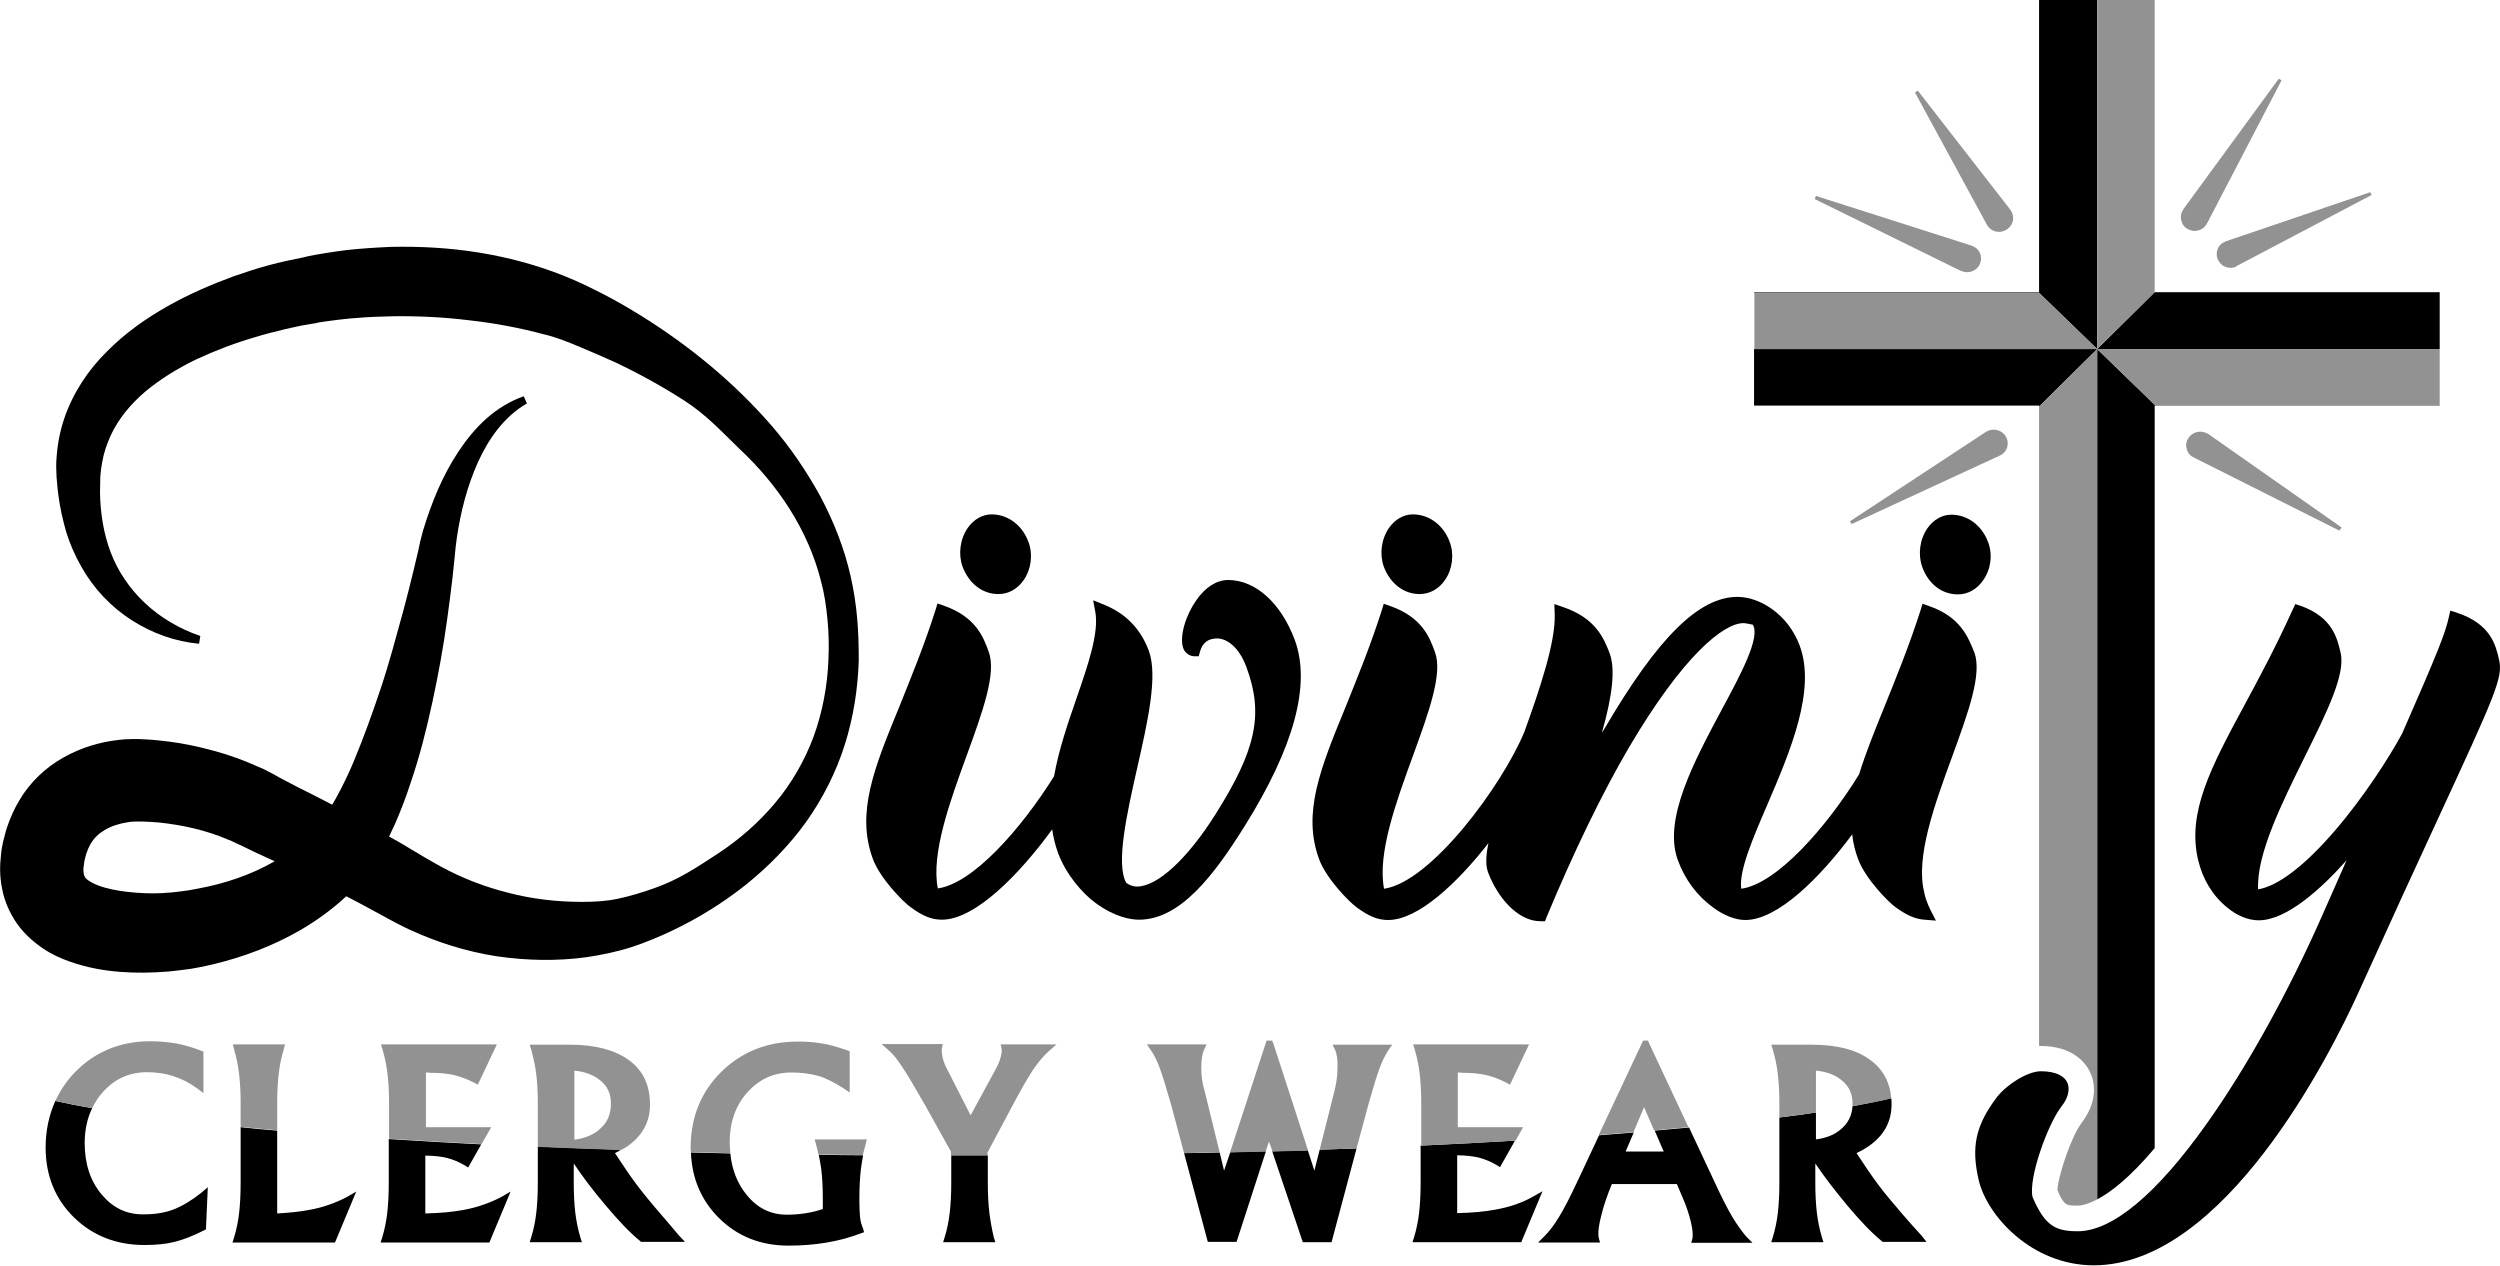 <?xml version="1.0" encoding="utf-8"?>
<!-- Generator: Adobe Illustrator 25.2.3, SVG Export Plug-In . SVG Version: 6.00 Build 0)  -->
<svg version="1.1" id="Layer_1" xmlns="http://www.w3.org/2000/svg" xmlns:xlink="http://www.w3.org/1999/xlink" x="0px" y="0px"
	 viewBox="0 0 800 405" style="enable-background:new 0 0 800 405;" xml:space="preserve">
<style type="text/css">
	.st0{fill:#929292;}
</style>
<g>
	<g>
		<path d="M667.4,385.4c0.1,0,0.3-0.1,0.4-0.1C667.7,385.3,667.5,385.3,667.4,385.4z"/>
		<path d="M668.4,385c0.1-0.1,0.3-0.1,0.4-0.2C668.7,384.9,668.5,385,668.4,385z"/>
		<polygon points="689.5,0 680.6,0 689.5,0 		"/>
		<path d="M669.7,384.5c0.1,0,0.2-0.1,0.3-0.1C669.9,384.5,669.8,384.5,669.7,384.5z"/>
		<path d="M666.2,385.7c-0.1,0-0.2,0-0.3,0.1C666,385.7,666.1,385.7,666.2,385.7z"/>
		<path d="M689.5,93.5V70.1V93.5l-18.4,18.2l0-111.7h-18.6v93.5l-91.2,0v36.3l91.2,0v204.9c0,0,0,0,0,0l0-204.6l18.6-18.4l-109.8,0
			l0-18l91.2,0l18.6,18v0l109.6,0l0,18l-91,0l-18.6-18l0,272.1c4.2-2.2,10.3-6.8,18.4-16.4V129.8l91.2,0V93.5L689.5,93.5z"/>
		<path d="M665.3,385.8c0.1,0,0.1,0,0.2,0C665.4,385.8,665.3,385.8,665.3,385.8z"/>
		<path d="M666.6,385.6c0.1,0,0.2-0.1,0.4-0.1C666.8,385.5,666.7,385.6,666.6,385.6z"/>
	</g>
	<path d="M454.3,190.1c3.2,0,6.1-1.6,8.1-4.5c2.4-3.5,3-8.2,1.5-12.2c-2-5.4-6.6-8.8-11.8-8.8c-2.9,0-5.7,1.6-7.6,4.3
		c-2.5,3.6-3.1,8.4-1.7,12.4C444.9,186.8,449.2,190.1,454.3,190.1z"/>
	<path d="M319.5,190.1c3.2,0,6.1-1.6,8.1-4.5c2.4-3.5,3-8.2,1.5-12.2c-2-5.4-6.6-8.8-11.8-8.8c-2.9,0-5.7,1.6-7.6,4.3
		c-2.5,3.6-3.1,8.4-1.7,12.4C310.1,186.8,314.4,190.1,319.5,190.1z"/>
	<path d="M636.2,173.5c-2-5.4-6.6-8.8-11.8-8.8c-2.9,0-5.7,1.6-7.6,4.3c-2.5,3.6-3.1,8.4-1.7,12.4c2,5.5,6.3,8.8,11.4,8.8
		c3.2,0,6.1-1.6,8.1-4.5C637.1,182.2,637.7,177.5,636.2,173.5z"/>
	<path d="M799.7,211.1c-1.1-4.8-2.7-11.4-13.4-15l-2.2-0.7l-0.5,2.2c-1.1,5-3.5,11.1-14.9,37.1c-4.1,7.6-12.3,20.4-21.7,31.3
		c-9.6,11.1-18,17.5-24.4,18.6c-0.6-11.2,7.7-27.8,15-42.6c7-14.1,13-26.2,11.4-33.1c-1.1-4.8-2.7-11.4-12.7-15l-1.8-0.6l-0.8,1.7
		c-5.3,11.7-10.6,21.6-15.4,30.5c-10.8,20-18.5,34.5-14.9,49.7c1.5,6.3,4.7,11.5,9.4,15.3c3.2,2.6,6.7,4,10,4
		c8.9,0,20-10.1,28.1-19.2c-2.3,5.2-4.8,10.9-7.5,17c-10.8,24.6-24.3,49.1-37.2,67.2c-16,22.6-30.3,34.5-41.3,34.5
		c-6.9,0-10.5-1.5-14.5-11c-1.3-6.2,4.9-23.2,9.1-28.7c1-1.3,3-4,2.3-7.1c-0.7-2.8-3.9-4.4-8.7-4.4c-4.4,0-11.1,4.4-14.1,8.3
		c-6.8,9-8.3,15.9-5.8,26.6c2.7,11.4,17,27.2,36.8,27.2c41.6,0,75.5-67,84.8-87.5c10.7-23.6,18.8-41.3,25.4-55.5
		C798.7,221.9,801,216.7,799.7,211.1z"/>
	<g>
		<polygon class="st0" points="671.1,111.7 671.1,0 689.5,0 689.5,93.5 		"/>
		<polygon class="st0" points="671.1,111.7 780.7,111.7 780.7,129.8 689.7,129.8 		"/>
		<polygon class="st0" points="671.1,111.7 561.4,111.7 561.4,93.7 652.5,93.7 		"/>
		<path class="st0" d="M652.9,334.7c10.5,0,15.5,5.6,16.8,10.8c1.6,6.9-2.4,12.2-3.7,14c-3.3,4.4-7.6,17.4-7.6,21.4
			c2.1,4.9,2.8,4.9,6.4,4.9c1,0,3.1-0.3,6.3-2l0-272.1l-18.6,18.4l0,204.6C652.7,334.7,652.8,334.7,652.9,334.7z"/>
	</g>
	<path d="M393,185.6c-3.7,0-7.3,2.3-10.2,6.5c-3.2,4.5-5.6,11.6-4.1,15.5c0.6,1.5,2.2,2.4,3.4,2.4h1.5l0.4-1.5
		c0.8-2.8,2.6-4.2,5.5-4.2c2.8,0,6.9,2.4,9.4,9.3c5.5,14.9,3.1,26.3-9.9,46.9c-9,14.3-18.6,23.2-25.2,23.2c-1.4,0-2.6-0.6-3.4-1.2
		c-3.4-6,0.2-22.1,3.4-36.3c3.5-15.4,6.8-30,3.8-38c-2.6-7-7.4-11.9-14.3-14.7l-3.5-1.4l0.7,3.7c1.2,6.7-2.3,16.9-6,27.6
		c-2.8,8.1-5.7,16.5-7.2,25c-10.7,17.1-26,34.3-37.2,35.9c-2.2-11.2,3.9-27.9,9.3-42.7c5.1-14,9.5-26.2,7-33
		c-1.7-4.7-4.1-11.2-14.4-14.8l-2-0.7l-0.6,2c-3.8,11.9-8,22-11.6,31c-8.1,19.7-13.9,34-8.5,48.7c2.3,6.3,9.7,13.8,12.1,15.5
		c3.8,2.8,6.7,4,10,4c10.7,0,24.9-14.6,35.3-28.9c0.4,2.7,1,5.2,1.9,7.6c2.5,6.8,7.8,12.9,11.9,15.9c6.4,4.7,11.5,5.4,14,5.4
		c13.2,0,24-14.3,33.7-29.8c15.9-25.4,21.4-45.5,16.1-59.8C409.9,193,401.8,185.6,393,185.6z"/>
	<path d="M617.2,193.9l-2-0.7l-0.6,2c-3.8,11.9-8,22-11.6,31c-3.3,8.1-6.1,15.1-8.1,21.6c-10.4,16.9-26.3,35-37.7,36.6
		c-0.8-5.6,3.6-15.9,8.3-26.8c7.4-17.2,15.7-36.8,10.4-51c-3.8-10.2-12.9-15.6-19.9-15.6c-12.3,0-25.4,12.9-42.4,41.9
		c-0.3,0.5-0.7,1.1-1,1.6c3.5-12.3,4.3-20.5,2.5-25.4c-2-5.4-4.9-11.4-14.8-14.8l-2.9-1l0.1,3c0.4,9-4.8,24.3-9.7,37.9
		c-7.1,17.1-29.8,48-44.9,50.2c-2.2-11.2,3.9-27.9,9.3-42.7c5.1-14,9.5-26.2,7-33c-1.7-4.7-4.1-11.2-14.4-14.8l-2-0.7l-0.6,2
		c-3.8,11.9-8,22-11.6,31c-8.1,19.7-13.9,34-8.5,48.7c2.3,6.3,9.7,13.8,12.1,15.5c3.8,2.8,6.7,4,10,4c9.6,0,22.1-11.8,32.1-24.6
		c-0.9,4.3-0.9,7.3-0.1,9.4c2.8,7.5,9.2,15.6,16.8,15.6h1.4l0.5-1.3c8.6-20.7,17.7-39.5,26.3-54.2c17.3-29.4,30.3-39.9,36.7-39.9
		c0.7,0,2,0.3,3,0.5c2.5,4-3.8,15.8-9.9,27.1c-8.8,16.5-18.9,35.2-14.1,48.2c2.3,6.3,6.1,11.4,11.3,15.2c3.5,2.6,7.2,4,10.3,4
		c10.3,0,23.8-13.4,34.2-27.4c0.3,2.7,0.9,5.3,1.9,7.9c2.3,6.3,9.7,13.8,12.1,15.5c3.5,2.5,6.2,3.7,9.1,3.9l3.7,0.3l-1.7-3.3
		c-0.6-1.2-1.1-2.4-1.5-3.6c-0.2-0.7-0.4-1.3-0.5-1.9l0-0.1c-3-11.2,3.4-28.6,9-43.9c5.1-14,9.5-26.1,7-33
		C629.8,203.9,627.4,197.4,617.2,193.9z"/>
	<path d="M274.3,197.9c-0.4-4.6-1.1-9.1-2.1-13.5c-2-8.9-5.4-17.5-9.7-25.6c-2.2-4-4.6-7.9-7.2-11.7c-2.6-3.8-5.4-7.4-8.4-10.9
		c-12-13.8-26.2-25.5-41.8-35.2c-3.9-2.4-7.8-4.7-11.9-6.8c-4.1-2.1-8.1-4.1-12.9-6c-8.8-3.5-17.9-5.9-27.2-7.4
		c-9.3-1.5-18.6-2-28-1.8c-4.7,0.2-9.3,0.5-14,1c-2.3,0.3-4.7,0.6-7,1l-3.5,0.6c-1.2,0.2-2.2,0.4-3.7,0.8c-1.9,0.4-3.5,0.7-5.3,1.1
		c-1.9,0.4-3.8,0.9-5.7,1.4c-3.7,1-7.4,2.2-11.1,3.5C67.7,91,60.5,94.1,53.6,98c-6.9,3.9-13.6,8.6-19.4,14.5
		c-5.9,5.8-10.8,13.1-13.6,21.3c-1.4,4.1-2.2,8.3-2.5,12.6c-0.2,2.1-0.1,4.2,0,6.3c0.2,2,0.3,3.9,0.6,5.9c0.5,3.9,1.4,7.8,2.5,11.7
		c1.2,3.8,2.8,7.5,4.8,11c3.9,7,9.6,13,16.2,17.2c6.6,4.2,13.9,6.8,21.5,7.5l0.4-2.5c-6.6-2.2-12.8-5.9-17.7-10.5
		c-4.9-4.6-8.7-10.2-11-16.3c-2.3-6.1-3.3-12.6-3.4-19.2c0-1.6,0.1-3.3,0.1-5c0.1-1.5,0.3-3.1,0.6-4.6c0.5-3,1.5-5.8,2.7-8.5
		c2.5-5.4,6.4-10.1,11.1-14.1c4.8-4,10.3-7.4,16.3-10.3c6-2.8,12.3-5.2,18.8-7.1c3.2-1,6.5-1.8,9.8-2.6c1.6-0.4,3.3-0.7,5-1.1
		c1.6-0.3,3.4-0.6,4.7-0.8l0.8-0.2l2.7-0.4l3-0.4c2-0.2,4-0.5,6-0.6c4.1-0.4,8.2-0.5,12.2-0.6c8.2-0.1,16.4,0.3,24.4,1.3
		c8.1,0.9,16.1,2.4,23.9,4.5c3.6,0.8,7.6,2.4,11.4,4c3.9,1.6,7.7,3.3,11.5,5c7.6,3.6,15,7.7,22,12.2c7.1,4.6,11.7,9.7,17.7,15.5
		c12.2,11.4,21.9,25.9,26,42.2c1.1,4,1.7,8.2,2.1,12.4c0.4,4.2,0.5,8.5,0.3,12.7c-0.3,8.4-1.9,16.8-4.7,24.6
		c-2.9,7.8-7.1,15.1-12.4,21.4c-5.3,6.3-11.6,11.8-18.5,16.3c-6.9,4.5-12.4,8.2-20.1,10.9c-3.9,1.4-7.9,2.6-11.7,3.4
		c-3.7,0.8-7.6,1-11.5,1c-7.9,0-15.9-0.9-23.5-2.9c-7.6-1.9-14.9-4.7-21.8-8.5c-1.7-0.9-3.3-1.9-5.1-2.9l-5.7-3.4
		c-1.8-1.1-3.7-2.2-5.6-3.2c0.6-1.3,1.2-2.5,1.8-3.8c1.9-4.4,3.6-8.7,5-13.1c3-8.7,5.2-17.5,7.1-26.3c1.9-8.8,3.5-17.6,4.7-26.4
		c0.6-4.4,1.2-8.8,1.7-13.2l0.7-6.7l0.3-3.1l0.4-3.1c1.2-8.2,3.3-16.4,6.7-24c3.4-7.5,8.3-14.6,15.7-18.9l-1-2.3
		c-4.3,1.5-8.4,4-11.9,7.1c-3.5,3.1-6.4,6.7-9,10.6c-5.1,7.7-8.6,16.3-11.3,25.2c-0.3,1.1-0.6,2.2-0.9,3.4l-0.7,3.3l-1.5,6.3
		c-1,4.2-2.1,8.4-3.2,12.6c-2.3,8.3-4.5,16.7-7.2,24.8c-2.7,8.1-5.6,16.1-8.8,23.8c-1.6,3.8-3.4,7.5-5.3,11c-0.5,0.9-1,1.8-1.5,2.6
		c-3.9-2-7.7-4-11.4-5.8l-5.7-3l-1.4-0.8l-1.7-0.9c-1.1-0.6-2.3-1.2-3.4-1.6c-4.6-2.1-9.3-3.8-14.1-5.1c-4.8-1.3-9.7-2.4-14.6-3
		c-2.5-0.3-5-0.6-7.6-0.7l-2-0.1c-0.4,0-0.9,0-0.7,0l-1.4,0c-1.7,0-3.1,0.1-4.6,0.3c-5.9,0.7-11.7,2.4-17.4,5.6
		c-5.6,3.1-10.8,8-14.1,13.7c-1.7,2.8-3,5.8-4,8.8c-0.5,1.5-0.8,3-1.2,4.4c-0.3,1.5-0.6,2.8-0.7,4.5c-0.4,3.2-0.4,6.9,0.4,10.7
		c0.7,3.8,2.4,7.7,4.7,11c2.3,3.3,5.3,5.9,8.2,7.9c2.9,2,5.9,3.3,8.7,4.3c5.7,2,11,2.9,16.2,3.3c5.2,0.4,10.1,0.3,15.2-0.1l1.9-0.2
		l1.8-0.2c1.3-0.2,2.6-0.3,3.8-0.5c2.5-0.4,4.9-0.9,7.3-1.5c9.5-2.3,18.8-5.8,27.5-10.8c5.2-3,10.3-6.7,14.8-10.9
		c2.7,1.4,5.4,2.8,8.1,4.3l5.7,3.1c2.1,1.1,4.3,2.3,6.5,3.3c8.9,4.1,18.2,7,27.8,8.5c9.6,1.4,19.3,1.6,28.8,0.3
		c4.7-0.7,9.6-1.7,14.3-3.2c4.6-1.5,8.9-3.3,13.1-5.3c8.4-4,16.3-8.9,23.6-14.7c7.2-5.8,13.8-12.5,19.2-20
		c5.4-7.6,9.6-15.9,12.4-24.7c2.8-8.8,4.2-17.9,4.5-27C274.8,206.9,274.7,202.4,274.3,197.9z M63.1,284.4c-1.9,0.4-3.8,0.7-5.7,0.9
		c-0.9,0.1-1.9,0.2-2.7,0.3l-1.5,0.1l-1.3,0.1c-3.7,0.2-7.5,0-11.1-0.4c-3.5-0.4-6.9-1.1-9.5-2.1c-2.6-1-4-2.2-4.2-2.8
		c-0.2-0.3-0.2-0.5-0.3-1c-0.1-0.5-0.2-1.3,0-2.4c0-0.5,0.2-1.3,0.3-2c0.2-0.6,0.3-1.3,0.5-1.9c0.4-1.2,0.9-2.3,1.4-3.2
		c1.1-1.8,2.5-3.2,4.5-4.4c2-1.2,4.7-2.1,7.5-2.5c2.2-0.4,6.2-0.2,9.9,0.1c3.7,0.4,7.5,1,11.2,1.9c3.7,0.9,7.2,2,10.7,3.5
		c0.9,0.3,1.7,0.7,2.5,1.1l1.3,0.6l1.5,0.7c2,1,4,2,6.1,2.9c1.2,0.6,2.4,1.1,3.7,1.7C80.3,280,71.8,282.8,63.1,284.4z"/>
	<g>
		<path d="M422.3,367.9c4-0.1,7.9-0.3,11.8-0.4l-8,30h-9.2l-9.8-29.1c3.8-0.1,7.6-0.2,11.4-0.3l2.1,6.5L422.3,367.9z M207.3,383.6
			c-2.5-3-4.8-6.1-6.9-9.2l-3.6-5.4c0.7-0.3,1.3-0.7,1.9-1.1c-9.1-0.3-17.9-0.6-26.6-1v11.7c0,3.8-0.2,7-0.5,9.6
			c-0.3,2.5-0.8,5.1-1.6,7.7l-0.5,1.6h16.7l-0.5-1.6c-0.8-2.7-1.3-5.3-1.6-7.8c-0.3-2.5-0.5-5.7-0.5-9.5v-6.3
			c2.8,4.2,6.2,8.7,10.1,13.3c4.2,5,7.9,8.9,11.1,11.5l0.3,0.3h14.1l-1.9-2C213.3,390.6,209.8,386.7,207.3,383.6z M55.6,387
			c-2.8,1.1-6.1,1.6-9.8,1.6c-5.4,0-9.7-2.1-13.3-6.4c-3.6-4.3-5.4-9.8-5.4-16.4c0-4.2,0.8-7.9,2.4-11.2c-4.3-0.7-8.2-1.5-11.8-2.3
			c-2,4.5-3.1,9.4-3.1,14.9c0,8.9,3,16.4,9,22.3c6,5.9,13.6,8.9,22.6,8.9c3.7,0,6.9-0.3,9.7-1c2.7-0.7,5.9-1.9,9.4-3.7l0.6-0.3
			l0.6-13.5l-2.1,1.8C61.4,384.1,58.4,385.9,55.6,387z M98.8,387.2c-2.7,0.5-6.1,0.9-10.1,1.1v-26.5c-4-0.3-7.9-0.7-11.7-1.1v18
			c0,3.8-0.2,7-0.5,9.6c-0.3,2.5-0.8,5.1-1.6,7.7l-0.5,1.6h32.8l6.8-16.3l-3.1,1.8C107.4,384.9,103.4,386.4,98.8,387.2z
			 M275.2,389.3c-0.1-1.2-0.2-2.8-0.2-4.7v-1.1c0-3.8,0.2-7,0.5-9.5c0.2-1.4,0.4-2.8,0.7-4.3c-4.8,0-9.5-0.1-14.2-0.2
			c0.3,1.6,0.6,3.1,0.8,4.6c0.3,2.5,0.5,5.7,0.5,9.4v3.4c-3.6,1.2-7.5,1.8-11.5,1.8c-5.2,0-9.5-2.1-13-6.5c-2.9-3.6-4.6-8-5.1-13.1
			c-4.2-0.1-8.5-0.2-12.6-0.3c0.3,8.3,3.3,15.3,8.9,20.9c5.9,5.9,13.4,8.9,22.3,8.9h0c8.6,0,16.3-1.3,23.1-3.9l1.1-0.4l-0.3-1.1
			C275.6,391.8,275.3,390.5,275.2,389.3z M148.2,387.2c-3.2,0.6-7.3,1-12.1,1.1v-18.5c2.7,0,5,0.3,6.8,0.7c2,0.5,3.9,1.3,5.8,2.4
			l1.1,0.7l4.2-7.4c-10.2-0.5-20.1-1.1-29.6-1.7v14.2c0,3.8-0.2,7-0.5,9.6c-0.3,2.5-0.8,5.1-1.6,7.7l-0.5,1.6h34.8l6.8-16.3
			l-3.1,1.8C156.8,384.9,152.7,386.4,148.2,387.2z M614.9,395.4c-4.4-4.8-7.8-8.8-10.3-11.8c-2.5-3-4.8-6.1-6.9-9.2l-3.6-5.4
			c1.3-0.6,2.5-1.3,3.7-2.1c5-3.4,7.5-7.9,7.5-13.5c0-0.7,0-1.3-0.1-2c-3.7,0.9-7.8,1.7-12.4,2.6c-0.2,3.1-1.5,5.6-3.9,7.5
			c-2,1.7-4.6,2.7-7.8,3.1V356c-3.7,0.6-7.6,1.1-11.7,1.6v21c0,3.8-0.2,7-0.5,9.6c-0.3,2.5-0.8,5.1-1.6,7.7l-0.5,1.6h16.7l-0.5-1.6
			c-0.8-2.7-1.3-5.3-1.6-7.8c-0.3-2.5-0.5-5.7-0.5-9.5v-6.3c2.8,4.2,6.3,8.7,10.1,13.3c4.2,5,7.9,8.9,11.1,11.5l0.3,0.3h14.1
			L614.9,395.4z M316.6,388.1c-0.3-2.5-0.5-5.7-0.5-9.5v-8.9c-2.2,0-4.4,0-6.6,0c-1.7,0-3.4,0-5.1,0v8.9c0,3.8-0.2,7-0.5,9.6
			c-0.3,2.5-0.8,5.1-1.6,7.7l-0.5,1.6h16.7l-0.5-1.6C317.4,393.3,316.9,390.6,316.6,388.1z M554.4,389.5c-1.5-2.5-3.5-6.4-5.8-11.4
			l-8.1-17.3c-3.6,0.3-7.2,0.7-11,1l2.9,6.7h-12.2l2.6-6.1c-3.6,0.3-7.3,0.6-11.1,0.9l-7,14.9c-2.3,4.9-4.2,8.6-5.8,11.2
			c-1.5,2.5-3.1,4.6-4.6,6.1l-2.1,2.1H512l-0.4-1.5c-0.2-0.8-0.3-2.7,0.7-6.7c0.8-3.4,2-6.9,3.5-10.5l20.8,0l1.7,4
			c1.3,2.9,2.2,5.7,2.8,8.2c0.7,2.9,0.6,4.4,0.5,5.1l-0.4,1.5h19.6l-2.1-2.1C557.4,394,555.9,392,554.4,389.5z M391.7,374.6
			l-1.4-5.8c-3.8,0.1-7.6,0.2-11.4,0.2l7.6,28.4h9.2l9.4-29c-3.8,0.1-7.6,0.2-11.4,0.3L391.7,374.6z M490.6,382.9
			c-3.5,2-7.6,3.4-12.2,4.2c-3.2,0.6-7.3,1-12.1,1.1v-18.5c2.7,0,5,0.3,6.8,0.7c2,0.5,3.9,1.3,5.8,2.4l1.1,0.7l4.8-8.5
			c-9.7,0.6-19.8,1.1-30.2,1.6v12c0,3.8-0.2,7-0.5,9.6c-0.3,2.5-0.8,5.1-1.6,7.7l-0.5,1.6h34.8l6.8-16.3L490.6,382.9z"/>
		<path class="st0" d="M260.7,364.6h16.7l-0.4,1.6c-0.3,1.2-0.6,2.3-0.9,3.4c-4.8,0-9.5-0.1-14.2-0.2c-0.2-1.1-0.5-2.2-0.8-3.3
			L260.7,364.6z M137.3,343.3c3.1,0,5.7,0.2,7.9,0.7c2.1,0.5,4.3,1.3,6.6,2.5l1.1,0.6l6.1-12.9h-37.1l0.5,1.6
			c0.8,2.7,1.3,5.3,1.6,7.8c0.3,2.5,0.5,5.7,0.5,9.4v11.4c9.5,0.6,19.3,1.2,29.6,1.7l3.1-5.4h-20.9v-17.5H137.3z M74.9,335.8
			c0.8,2.7,1.3,5.3,1.6,7.8c0.3,2.5,0.5,5.7,0.5,9.4v7.6c3.8,0.4,7.7,0.7,11.7,1.1v-8.7c0-3.8,0.2-7,0.5-9.5
			c0.3-2.5,0.8-5.1,1.6-7.7l0.4-1.6H74.5L74.9,335.8z M56.4,333.9c-2.5-0.4-5.3-0.7-8.3-0.7c-9.5,0-17.6,3.3-23.9,9.7
			c-2.8,2.8-4.9,6-6.5,9.4c3.6,0.8,7.5,1.5,11.8,2.3c0.9-1.8,2-3.6,3.4-5.1c3.8-4.3,8.5-6.4,14.2-6.4c2.9,0,5.7,0.4,8.5,1.3
			c2.7,0.9,5.2,2.2,7.5,3.9l2,1.5v-13.3l-0.8-0.3C61.5,335.1,58.9,334.4,56.4,333.9z M407.1,333h-1.8l-11.7,35.8
			c3.8-0.1,7.6-0.2,11.4-0.3l1.1-3.2l1.1,3.2c3.8-0.1,7.6-0.2,11.4-0.3l-11.1-34.2L407.1,333z M427.2,335.9c0.6,1.3,0.9,3.3,0.8,5.8
			c0,2.6-0.4,5.1-1,7.5l-4.7,18.7c4-0.1,7.9-0.3,11.8-0.4l3.8-14.1c1.4-5,2.6-8.9,3.5-11.4c0.9-2.5,1.9-4.4,2.8-5.8l1.3-1.9h-19.1
			L427.2,335.9z M527.4,333h-1.6l-14.2,30.2c3.8-0.3,7.5-0.6,11.1-0.9l3.4-8l3.2,7.4c3.8-0.3,7.4-0.7,11-1l-12.7-27.1L527.4,333z
			 M467.6,343.3c3.1,0,5.7,0.2,7.9,0.7c2.1,0.5,4.3,1.3,6.6,2.5l1.1,0.6l6.1-12.9h-37.1l0.5,1.6c0.8,2.7,1.3,5.3,1.6,7.8
			c0.3,2.5,0.5,5.7,0.5,9.4v13.6c10.4-0.5,20.5-1,30.2-1.6l2.4-4.3h-20.9v-17.5H467.6z M605.2,351.5c-0.4-5.2-2.7-9.4-6.7-12.3
			c-4.4-3.3-10.7-4.9-18.7-4.9h-13l0.5,1.6c0.8,2.7,1.3,5.3,1.6,7.8c0.3,2.5,0.5,5.7,0.5,9.4v4.5c4.1-0.5,8-1.1,11.7-1.6v-13.4
			c3.3,0.3,6,1.3,8,2.9c2.5,1.9,3.7,4.4,3.7,7.6c0,0.3,0,0.6,0,0.9C597.4,353.2,601.6,352.4,605.2,351.5z M208,353.5
			c0,5.6-2.5,10.1-7.5,13.5c-0.6,0.4-1.2,0.7-1.8,1c-9.1-0.3-17.9-0.6-26.6-1v-13.9c0-3.7-0.2-6.9-0.5-9.4c-0.3-2.5-0.9-5.1-1.6-7.8
			l-0.5-1.6h13c8,0,14.3,1.7,18.7,4.9C205.8,342.5,208,347.3,208,353.5z M195.5,353.1c0-3.2-1.2-5.7-3.7-7.6c-2.1-1.6-4.8-2.6-8-2.9
			v22.1c3.1-0.4,5.8-1.4,7.8-3.1C194.3,359.4,195.5,356.7,195.5,353.1z M384.4,341.6c0-2.4,0.3-4.3,0.9-5.7l0.8-1.7h-19.1l1.3,1.9
			c1,1.4,2,3.4,2.9,5.9c0.9,2.5,2.1,6.4,3.5,11.3l4.2,15.7c3.8-0.1,7.6-0.2,11.4-0.2l-4.8-19.6C384.7,346.6,384.4,344.1,384.4,341.6
			z M270,348.3l1.9,1.3v-13.2l-0.8-0.3c-3.2-1.1-5.9-1.9-8.1-2.2c-2.2-0.4-4.8-0.6-7.7-0.6c-9.8,0-18,3.3-24.5,9.7
			c-6.5,6.4-9.8,14.6-9.8,24.3c0,0.5,0,0.9,0.1,1.4c4.2,0.1,8.4,0.2,12.6,0.3c-0.1-1.2-0.2-2.3-0.2-3.5c0-6.4,1.9-11.8,5.7-16
			c3.8-4.2,8.4-6.3,14.1-6.3c3.2,0,6.1,0.4,8.6,1.1C264.3,345,267,346.4,270,348.3z M320.5,335.6c0.1,0.4,0.1,1.3-0.3,2.7
			c-0.3,1.3-0.8,2.4-1.4,3.5l-8.2,15.1l-7.7-15.1c-0.6-1.1-1-2.3-1.3-3.5c-0.2-1.1-0.3-2-0.2-2.8l0.3-1.4h-19.6l2.5,2.2
			c1.1,0.9,2.5,2.7,4.1,5.1c1.7,2.5,4.1,6.6,7.3,12.2l8.3,14.9v1.2c1.7,0,3.4,0,5.1,0c2.2,0,4.4,0,6.6,0v-0.9l8.1-15.2
			c2.6-4.9,4.8-8.7,6.5-11.3c1.7-2.5,3.4-4.5,5.1-6l2.4-2.1h-17.9L320.5,335.6z"/>
	</g>
	<g>
		<g>
			<path class="st0" d="M636.2,71.7l-23-42.3l29.6,38.1c1.3,1.7,1,4.1-0.7,5.4c-1.7,1.3-4.2,1-5.5-0.7
				C636.4,72,636.3,71.9,636.2,71.7z"/>
			<path class="st0" d="M639.7,74.2c-1.3,0-2.7-0.6-3.5-1.7c-0.1-0.2-0.3-0.4-0.4-0.6l0,0l-23-42.3l0.9-0.6l29.6,38.1
				c0.7,0.9,1,2.1,0.9,3.2c-0.2,1.2-0.8,2.2-1.7,2.9C641.5,73.9,640.6,74.2,639.7,74.2z M636.6,71.4c0.1,0.1,0.2,0.3,0.3,0.4
				c1.1,1.5,3.3,1.8,4.8,0.6c0.7-0.5,1.2-1.3,1.3-2.2c0.1-0.9-0.1-1.7-0.7-2.5l-25.7-33.1L636.6,71.4z"/>
		</g>
		<g>
			<path class="st0" d="M627.7,86.2l-46.8-23l49.8,15.9c2.1,0.7,3.2,2.8,2.5,4.9c-0.7,2-2.9,3.1-5,2.5
				C628.1,86.4,627.9,86.3,627.7,86.2z"/>
			<path class="st0" d="M629.5,87.1c-0.5,0-0.9-0.1-1.4-0.2c-0.2-0.1-0.4-0.2-0.6-0.2l0,0l-46.8-23l0.4-1l49.8,15.9
				c1.1,0.4,2.1,1.1,2.6,2.2c0.5,1,0.6,2.2,0.2,3.3C633.1,86,631.3,87.1,629.5,87.1z M627.9,85.7c0.1,0.1,0.3,0.1,0.5,0.2
				c1.8,0.6,3.7-0.4,4.3-2.1c0.3-0.8,0.2-1.7-0.2-2.5c-0.4-0.8-1.1-1.4-2-1.7l-43.1-13.8L627.9,85.7z"/>
		</g>
		<g>
			<path class="st0" d="M712.5,77.7L758.7,62l-43.1,22.7c-1.9,1-4.3,0.3-5.3-1.6c-1-1.9-0.3-4.2,1.6-5.2
				C712.1,77.9,712.3,77.8,712.5,77.7z"/>
			<path class="st0" d="M713.8,85.7c-1.6,0-3.1-0.8-3.9-2.3c-0.6-1-0.7-2.2-0.4-3.3c0.3-1.1,1.1-2.1,2.2-2.6
				c0.2-0.1,0.4-0.2,0.6-0.3l0,0l46.2-15.7l0.4,0.9l-43.1,22.7C715.2,85.6,714.5,85.7,713.8,85.7z M712.6,78.2
				c-0.2,0.1-0.3,0.1-0.5,0.2c-0.8,0.4-1.4,1.1-1.7,2c-0.3,0.8-0.2,1.7,0.3,2.5c0.9,1.6,3,2.2,4.6,1.4l37.3-19.7L712.6,78.2
				L712.6,78.2z"/>
		</g>
		<g>
			<path class="st0" d="M699.1,67.3l30.5-41.7l-23.8,45.7c-1,1.9-3.4,2.6-5.3,1.7c-1.9-1-2.7-3.3-1.7-5.2
				C698.9,67.6,699,67.4,699.1,67.3z"/>
			<path class="st0" d="M702.3,73.9c-0.7,0-1.4-0.2-2-0.5c-1.1-0.5-1.9-1.4-2.2-2.6c-0.4-1.1-0.3-2.3,0.3-3.3
				c0.1-0.2,0.2-0.4,0.3-0.6l0,0l30.5-41.7l0.9,0.5l-23.8,45.7C705.5,73,703.9,73.9,702.3,73.9z M699.6,67.6
				c-0.1,0.1-0.2,0.3-0.3,0.4c-0.4,0.8-0.5,1.7-0.2,2.5c0.3,0.9,0.9,1.6,1.7,2c1.7,0.8,3.7,0.2,4.6-1.5L726,31.4L699.6,67.6z"/>
		</g>
		<g>
			<path class="st0" d="M706.3,139.4l42.6,29.9l-46.7-23.3c-1.9-1-2.7-3.3-1.7-5.2c1-1.9,3.4-2.6,5.3-1.7
				C705.9,139.2,706.1,139.3,706.3,139.4z"/>
			<path class="st0" d="M748.6,169.8L702,146.4c-1.1-0.5-1.9-1.4-2.2-2.6c-0.4-1.1-0.3-2.3,0.3-3.3c1.1-2.1,3.8-3,6-1.9
				c0.2,0.1,0.4,0.2,0.6,0.3l0,0l42.6,29.9L748.6,169.8z M704,139.2c-1.2,0-2.4,0.7-3,1.8c-0.4,0.8-0.5,1.7-0.2,2.5
				c0.3,0.9,0.9,1.6,1.7,2l40.4,20.2L706,139.8c-0.1-0.1-0.3-0.2-0.4-0.3C705,139.3,704.5,139.2,704,139.2z"/>
		</g>
		<g>
			<path class="st0" d="M639.6,145.3l-47.3,22l43.5-28.6c1.8-1.2,4.2-0.7,5.5,1c1.2,1.8,0.7,4.2-1.1,5.3
				C640,145.1,639.8,145.2,639.6,145.3z"/>
			<path class="st0" d="M592.5,167.7l-0.5-0.9l43.5-28.6c2-1.3,4.8-0.8,6.2,1.2c0.7,1,0.9,2.1,0.7,3.3c-0.2,1.2-0.9,2.1-1.9,2.8
				c-0.2,0.1-0.4,0.2-0.6,0.3l0,0L592.5,167.7z M637.9,138.5c-0.7,0-1.3,0.2-1.9,0.6l-37.6,24.8l41-19c0.1-0.1,0.3-0.2,0.4-0.2
				c0.8-0.5,1.3-1.3,1.4-2.1c0.2-0.9,0-1.7-0.5-2.5C640.1,139,639,138.5,637.9,138.5z"/>
		</g>
	</g>
</g>
</svg>

